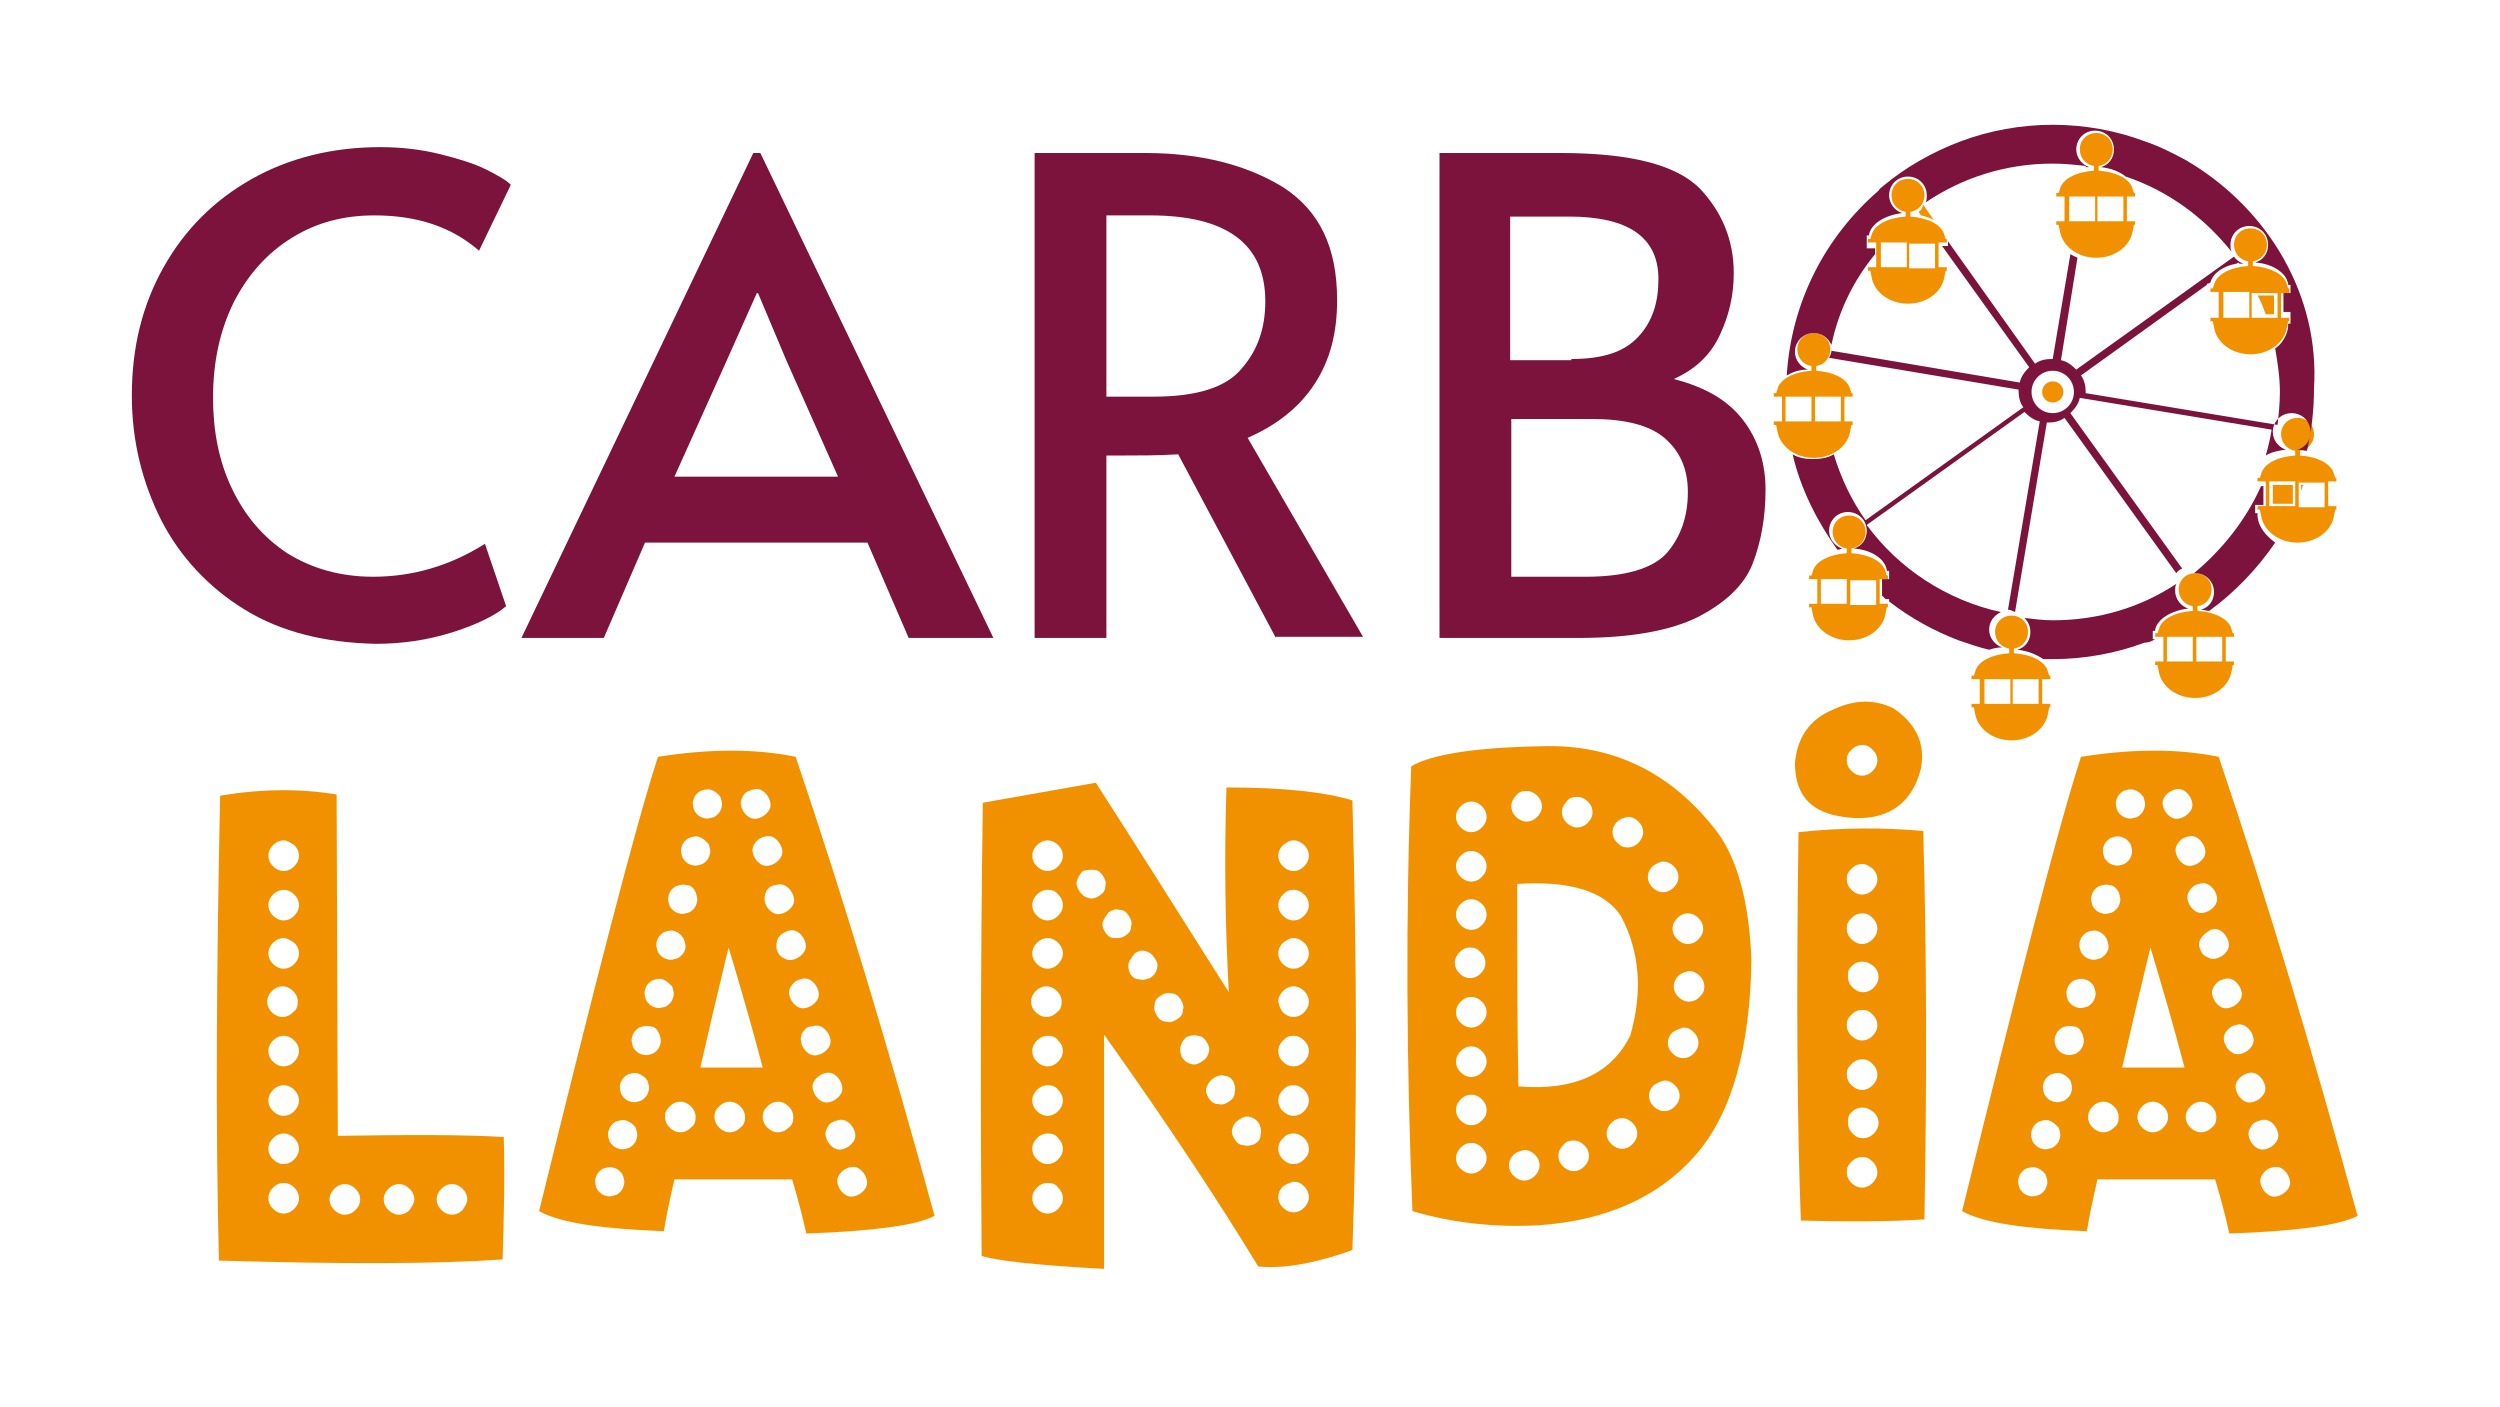 <svg xmlns="http://www.w3.org/2000/svg" xmlns:xlink="http://www.w3.org/1999/xlink" id="Livello_1" x="0px" y="0px" viewBox="0 0 212.4 119.5" style="enable-background:new 0 0 212.4 119.5;" xml:space="preserve"><style type="text/css">	.st0{fill:#7B133D;}	.st1{fill:#F29100;}</style><g>	<g>		<path class="st0" d="M20.8,51.8c-3.1-1.9-5.5-4.5-7.1-7.6c-1.6-3.2-2.5-6.7-2.5-10.6c0-4.1,0.9-7.7,2.7-10.9   c1.8-3.2,4.3-5.7,7.5-7.5c3.2-1.8,6.9-2.7,10.9-2.7c1.8,0,3.5,0.2,5.1,0.6c1.6,0.4,2.9,0.8,3.9,1.3c1,0.5,1.7,0.9,2.1,1.3   l-2.7,5.6c-2.3-2-5.2-3-8.9-3c-2.6,0-4.9,0.6-7,1.9c-2.1,1.3-3.7,3.1-4.9,5.4c-1.2,2.4-1.8,5.1-1.8,8.2c0,2.8,0.5,5.4,1.6,7.7   c1.1,2.3,2.6,4.1,4.7,5.5c2.1,1.3,4.5,2,7.3,2c3.3,0,6.5-0.9,9.5-2.8l1.8,5.3c-0.8,0.7-2.3,1.5-4.5,2.2c-2.2,0.7-4.4,1-6.6,1   C27.6,54.6,23.9,53.7,20.8,51.8z"></path>		<path class="st0" d="M64.6,13l19.8,41.2h-7.2l-3.5-8.1H54.8l-3.5,8.1h-7L64,13H64.6z M61.8,30.5l-4.5,10h13.9l-4.4-9.9l-2.4-5.7   h-0.1L61.8,30.5z"></path>		<path class="st0" d="M108.4,54.2l-8.3-15.6c-1.7,0.1-3.2,0.1-4.6,0.1H94v15.5h-6.1V13h9.4c4.7,0,8.6,1,11.7,2.9   c3.1,2,4.6,5.1,4.6,9.6c0,2.8-0.6,5.1-1.9,7.1c-1.3,2-3.2,3.5-5.7,4.6l9.8,16.9H108.4z M98,33.7c3.7,0,6.2-0.8,7.5-2.4   c1.4-1.6,2-3.5,2-5.7c0-4.9-3.3-7.3-9.8-7.3H94v15.4H98z"></path>		<path class="st0" d="M122.1,13h10.5c5.9,0,9.8,1,11.8,3c1.9,2,2.9,4.4,2.9,7.2c0,1.9-0.4,3.6-1.2,5.3c-0.8,1.7-2.1,2.9-3.9,3.7   c2.7,0.7,4.6,1.8,5.9,3.5c1.3,1.7,1.9,3.7,1.9,5.9c0,2.4-0.4,4.5-1.1,6.3c-0.7,1.8-2.3,3.3-4.6,4.5c-2.4,1.2-5.8,1.8-10.2,1.8   h-11.8V13z M133.5,30.5c2.7,0,4.5-0.6,5.7-1.9s1.7-2.9,1.7-4.9c0-3.5-2.5-5.3-7.6-5.3h-5v12.2H133.5z M134.7,49   c3.4,0,5.7-0.7,6.9-2c1.2-1.4,1.8-3.1,1.8-5.2c0-2-0.7-3.5-2-4.6c-1.3-1.1-3.4-1.6-6.1-1.6h-6.9V49H134.7z"></path>	</g>	<g>		<g>			<path class="st1" d="M28.6,67.5l0.1,29c6.1-0.1,10.8-0.1,14.1,0.1c0.1,3.8,0,7.2-0.1,10.4c-5.6,0.4-13.7,0.4-24.1,0.1    c-0.3-11.7-0.2-24.9,0.1-39.5C22.3,67,25.6,67,28.6,67.5z M25.3,85.1c0-0.3-0.1-0.6-0.4-0.9c-0.2-0.2-0.5-0.4-0.9-0.4    c-0.3,0-0.6,0.1-0.9,0.4c-0.2,0.2-0.4,0.5-0.4,0.9c0,0.3,0.1,0.6,0.4,0.9c0.2,0.2,0.5,0.4,0.9,0.4c0.3,0,0.6-0.1,0.9-0.4    C25.2,85.8,25.3,85.5,25.3,85.1z M24.1,71.4c-0.3,0-0.6,0.1-0.9,0.4c-0.2,0.2-0.4,0.5-0.4,0.9c0,0.3,0.1,0.6,0.4,0.9    c0.2,0.2,0.5,0.4,0.9,0.4c0.3,0,0.6-0.1,0.9-0.4c0.2-0.2,0.4-0.5,0.4-0.9c0-0.3-0.1-0.6-0.4-0.9C24.7,71.6,24.4,71.4,24.1,71.4z     M24.1,75.6c-0.3,0-0.6,0.1-0.9,0.4c-0.2,0.2-0.4,0.5-0.4,0.9c0,0.3,0.1,0.6,0.4,0.9c0.2,0.2,0.5,0.4,0.9,0.4    c0.3,0,0.6-0.1,0.9-0.4c0.2-0.2,0.4-0.5,0.4-0.9c0-0.3-0.1-0.6-0.4-0.9C24.7,75.7,24.4,75.6,24.1,75.6z M24.1,79.7    c-0.3,0-0.6,0.1-0.9,0.4c-0.2,0.2-0.4,0.5-0.4,0.9c0,0.3,0.1,0.6,0.4,0.9c0.2,0.2,0.5,0.4,0.9,0.4c0.3,0,0.6-0.1,0.9-0.4    c0.2-0.2,0.4-0.5,0.4-0.9c0-0.3-0.1-0.6-0.4-0.9C24.7,79.9,24.4,79.7,24.1,79.7z M24.1,88c-0.3,0-0.6,0.1-0.9,0.4    c-0.2,0.2-0.4,0.5-0.4,0.9c0,0.3,0.1,0.6,0.4,0.9c0.2,0.2,0.5,0.4,0.9,0.4c0.3,0,0.6-0.1,0.9-0.4c0.2-0.2,0.4-0.5,0.4-0.9    c0-0.3-0.1-0.6-0.4-0.9C24.7,88.1,24.4,88,24.1,88z M24.1,92.2c-0.3,0-0.6,0.1-0.9,0.4c-0.2,0.2-0.4,0.5-0.4,0.9    c0,0.3,0.1,0.6,0.4,0.9c0.2,0.2,0.5,0.4,0.9,0.4c0.3,0,0.6-0.1,0.9-0.4c0.2-0.2,0.4-0.5,0.4-0.9c0-0.3-0.1-0.6-0.4-0.9    C24.7,92.3,24.4,92.2,24.1,92.2z M24.1,96.3c-0.3,0-0.6,0.1-0.9,0.4c-0.2,0.2-0.4,0.5-0.4,0.9c0,0.3,0.1,0.6,0.4,0.9    c0.2,0.2,0.5,0.4,0.9,0.4c0.3,0,0.6-0.1,0.9-0.4c0.2-0.2,0.4-0.5,0.4-0.9c0-0.3-0.1-0.6-0.4-0.9C24.7,96.4,24.4,96.3,24.1,96.3z     M24.1,100.5c-0.3,0-0.6,0.1-0.9,0.4c-0.2,0.2-0.4,0.5-0.4,0.9c0,0.3,0.1,0.6,0.4,0.9c0.2,0.2,0.5,0.4,0.9,0.4    c0.3,0,0.6-0.1,0.9-0.4c0.2-0.2,0.4-0.5,0.4-0.9c0-0.3-0.1-0.6-0.4-0.9C24.7,100.6,24.4,100.5,24.1,100.5z M30.6,101.9    c0-0.3-0.1-0.6-0.4-0.9c-0.2-0.2-0.5-0.4-0.9-0.4c-0.3,0-0.6,0.1-0.9,0.4c-0.2,0.2-0.4,0.5-0.4,0.9c0,0.3,0.1,0.6,0.4,0.9    c0.2,0.2,0.5,0.4,0.9,0.4c0.3,0,0.6-0.1,0.9-0.4C30.5,102.5,30.6,102.2,30.6,101.9z M35.2,101.9c0-0.3-0.1-0.6-0.4-0.9    c-0.2-0.2-0.5-0.4-0.9-0.4c-0.3,0-0.6,0.1-0.9,0.4c-0.2,0.2-0.4,0.5-0.4,0.9c0,0.3,0.1,0.6,0.4,0.9c0.2,0.2,0.5,0.4,0.9,0.4    c0.3,0,0.6-0.1,0.9-0.4C35,102.5,35.2,102.2,35.2,101.9z M39.7,101.9c0-0.3-0.1-0.6-0.4-0.9c-0.2-0.2-0.5-0.4-0.9-0.4    c-0.3,0-0.6,0.1-0.9,0.4c-0.2,0.2-0.4,0.5-0.4,0.9c0,0.3,0.1,0.6,0.4,0.9c0.2,0.2,0.5,0.4,0.9,0.4c0.3,0,0.6-0.1,0.9-0.4    C39.5,102.5,39.7,102.2,39.7,101.9z"></path>			<path class="st1" d="M57.3,100.2c-0.4,1.7-0.7,3.2-0.9,4.4c-5.3-0.2-8.8-0.7-10.6-1.7c4.8-19.5,8.1-32.4,10.1-38.6    c4.4-0.7,8.3-0.7,11.7,0c4.1,12.1,8,25.1,11.8,39c-1.5,0.8-5.2,1.3-10.9,1.5c-0.3-1.4-0.7-2.9-1.2-4.6    C64.6,100.2,61.3,100.2,57.3,100.2z M52.1,99.2c-0.3-0.1-0.6,0-0.9,0.1c-0.3,0.2-0.5,0.4-0.6,0.8c-0.1,0.3,0,0.6,0.1,0.9    c0.2,0.3,0.4,0.5,0.8,0.6c0.3,0.1,0.6,0,0.9-0.1c0.3-0.2,0.5-0.4,0.6-0.8c0.1-0.3,0-0.6-0.1-0.9C52.7,99.5,52.5,99.3,52.1,99.2z     M53.2,95.2c-0.3-0.1-0.6,0-0.9,0.1c-0.3,0.2-0.5,0.4-0.6,0.8c-0.1,0.3,0,0.6,0.1,0.9c0.2,0.3,0.4,0.5,0.8,0.6    c0.3,0.1,0.6,0,0.9-0.1c0.3-0.2,0.5-0.4,0.6-0.8c0.1-0.3,0-0.6-0.1-0.9C53.8,95.5,53.5,95.3,53.2,95.2z M54.2,91.2    c-0.3-0.1-0.6,0-0.9,0.1c-0.3,0.2-0.5,0.4-0.6,0.8c-0.1,0.3,0,0.6,0.1,0.9c0.2,0.3,0.4,0.5,0.8,0.6c0.3,0.1,0.6,0,0.9-0.1    c0.3-0.2,0.5-0.4,0.6-0.8c0.1-0.3,0-0.6-0.1-0.9C54.8,91.5,54.5,91.3,54.2,91.2z M55.2,87.2c-0.3-0.1-0.6,0-0.9,0.1    c-0.3,0.2-0.5,0.4-0.6,0.8c-0.1,0.3,0,0.6,0.1,0.9c0.2,0.3,0.4,0.5,0.8,0.6c0.3,0.1,0.6,0,0.9-0.1c0.3-0.2,0.5-0.4,0.6-0.8    c0.1-0.3,0-0.6-0.1-0.9C55.8,87.4,55.6,87.2,55.2,87.2z M56.3,83.2c-0.3-0.1-0.6,0-0.9,0.1c-0.3,0.2-0.5,0.4-0.6,0.8    c-0.1,0.3,0,0.6,0.1,0.9c0.2,0.3,0.4,0.5,0.8,0.6c0.3,0.1,0.6,0,0.9-0.1c0.3-0.2,0.5-0.4,0.6-0.8c0.1-0.3,0-0.6-0.1-0.9    C56.8,83.5,56.6,83.3,56.3,83.2z M57.3,79.1c-0.3-0.1-0.6,0-0.9,0.1c-0.3,0.2-0.5,0.4-0.6,0.8c-0.1,0.3,0,0.6,0.1,0.9    c0.2,0.3,0.4,0.5,0.8,0.6c0.3,0.1,0.6,0,0.9-0.1c0.3-0.2,0.5-0.4,0.6-0.7c0.1-0.3,0-0.6-0.1-0.9C57.9,79.4,57.6,79.2,57.3,79.1z     M59.1,94.9c0-0.3-0.1-0.6-0.4-0.9c-0.2-0.2-0.5-0.4-0.9-0.4c-0.3,0-0.6,0.1-0.9,0.4s-0.4,0.5-0.4,0.9c0,0.3,0.1,0.6,0.4,0.9    c0.2,0.2,0.5,0.4,0.9,0.4c0.3,0,0.6-0.1,0.9-0.4C59,95.6,59.1,95.3,59.1,94.9z M58.3,75.2c-0.3-0.1-0.6,0-0.9,0.1    c-0.3,0.2-0.5,0.4-0.6,0.8c-0.1,0.3,0,0.6,0.1,0.9c0.2,0.3,0.4,0.5,0.8,0.6c0.3,0.1,0.6,0,0.9-0.1c0.3-0.2,0.5-0.4,0.6-0.8    c0.1-0.3,0-0.6-0.1-0.9C58.9,75.4,58.7,75.2,58.3,75.2z M59.4,71.1c-0.3-0.1-0.6,0-0.9,0.1c-0.3,0.2-0.5,0.4-0.6,0.8    c-0.1,0.3,0,0.6,0.1,0.9c0.2,0.3,0.4,0.5,0.8,0.6c0.3,0.1,0.6,0,0.9-0.1c0.3-0.2,0.5-0.4,0.6-0.8c0.1-0.3,0-0.6-0.1-0.9    C59.9,71.4,59.7,71.2,59.4,71.1z M60.4,67.1c-0.3-0.1-0.6,0-0.9,0.1c-0.3,0.2-0.5,0.4-0.6,0.8c-0.1,0.3,0,0.6,0.1,0.9    c0.2,0.3,0.4,0.5,0.8,0.6c0.3,0.1,0.6,0,0.9-0.1c0.3-0.2,0.5-0.4,0.6-0.8c0.1-0.3,0-0.6-0.1-0.9C61,67.4,60.7,67.2,60.4,67.1z     M64.8,90.7c-1-3.8-2-7.2-2.9-10.2c-0.9,3.7-1.7,7.1-2.4,10.2H64.8z M63.3,94.9c0-0.3-0.1-0.6-0.4-0.9c-0.2-0.2-0.5-0.4-0.9-0.4    c-0.3,0-0.6,0.1-0.9,0.4s-0.4,0.5-0.4,0.9c0,0.3,0.1,0.6,0.4,0.9c0.2,0.2,0.5,0.4,0.9,0.4c0.3,0,0.6-0.1,0.9-0.4    C63.2,95.6,63.3,95.3,63.3,94.9z M63.1,67.7c-0.2,0.3-0.2,0.6-0.1,0.9c0.1,0.3,0.3,0.6,0.6,0.8c0.3,0.2,0.6,0.2,0.9,0.1    c0.3-0.1,0.6-0.3,0.8-0.6c0.2-0.3,0.2-0.6,0.1-0.9c-0.1-0.3-0.3-0.6-0.6-0.8c-0.3-0.2-0.6-0.2-0.9-0.1    C63.5,67.2,63.2,67.4,63.1,67.7z M64.1,71.7c-0.2,0.3-0.2,0.6-0.1,0.9c0.1,0.3,0.3,0.6,0.6,0.8c0.3,0.2,0.6,0.2,0.9,0.1    c0.3-0.1,0.6-0.3,0.8-0.6c0.2-0.3,0.2-0.6,0.1-0.9c-0.1-0.3-0.3-0.6-0.6-0.8c-0.3-0.2-0.6-0.2-0.9-0.1    C64.5,71.2,64.3,71.4,64.1,71.7z M67.4,94.9c0-0.3-0.1-0.6-0.4-0.9c-0.2-0.2-0.5-0.4-0.9-0.4c-0.3,0-0.6,0.1-0.9,0.4    s-0.4,0.5-0.4,0.9c0,0.3,0.1,0.6,0.4,0.9c0.2,0.2,0.5,0.4,0.9,0.4c0.3,0,0.6-0.1,0.9-0.4C67.3,95.6,67.4,95.3,67.4,94.9z     M65.1,75.7C65,76,64.9,76.3,65,76.7c0.1,0.3,0.3,0.6,0.6,0.8c0.3,0.2,0.6,0.2,0.9,0.1c0.3-0.1,0.6-0.3,0.8-0.6    c0.2-0.3,0.2-0.6,0.1-0.9c-0.1-0.3-0.3-0.6-0.6-0.8c-0.3-0.2-0.6-0.2-0.9-0.1C65.6,75.2,65.3,75.4,65.1,75.7z M66.1,79.7    C66,80,65.9,80.3,66,80.7c0.1,0.3,0.3,0.6,0.6,0.7c0.3,0.2,0.6,0.2,0.9,0.1c0.3-0.1,0.6-0.3,0.8-0.6c0.2-0.3,0.2-0.6,0.1-0.9    c-0.1-0.3-0.3-0.6-0.6-0.8c-0.3-0.2-0.6-0.2-0.9-0.1C66.6,79.2,66.3,79.4,66.1,79.7z M67.2,83.8c-0.2,0.3-0.2,0.6-0.1,0.9    c0.1,0.3,0.3,0.6,0.6,0.8c0.3,0.2,0.6,0.2,0.9,0.1c0.3-0.1,0.6-0.3,0.8-0.6c0.2-0.3,0.2-0.6,0.1-0.9c-0.1-0.3-0.3-0.6-0.6-0.8    c-0.3-0.2-0.6-0.2-0.9-0.1C67.6,83.3,67.4,83.5,67.2,83.8z M68.2,87.7C68,88,68,88.3,68.1,88.7c0.1,0.3,0.3,0.6,0.6,0.8    c0.3,0.2,0.6,0.2,0.9,0.1c0.3-0.1,0.6-0.3,0.8-0.6c0.2-0.3,0.2-0.6,0.1-0.9c-0.1-0.3-0.3-0.6-0.6-0.8c-0.3-0.2-0.6-0.2-0.9-0.1    C68.6,87.2,68.4,87.4,68.2,87.7z M69.2,91.8c-0.2,0.3-0.2,0.6-0.1,0.9s0.3,0.6,0.6,0.8c0.3,0.2,0.6,0.2,0.9,0.1    c0.3-0.1,0.6-0.3,0.8-0.6c0.2-0.3,0.2-0.6,0.1-0.9c-0.1-0.3-0.3-0.6-0.6-0.8c-0.3-0.2-0.6-0.2-0.9-0.1    C69.7,91.3,69.4,91.5,69.2,91.8z M70.3,95.8c-0.2,0.3-0.2,0.6-0.1,0.9c0.1,0.3,0.3,0.6,0.6,0.8c0.3,0.2,0.6,0.2,0.9,0.1    c0.3-0.1,0.6-0.3,0.8-0.6c0.2-0.3,0.2-0.6,0.1-0.9s-0.3-0.6-0.6-0.8c-0.3-0.2-0.6-0.2-0.9-0.1C70.7,95.3,70.4,95.5,70.3,95.8z     M71.3,99.8c-0.2,0.3-0.2,0.6-0.1,0.9c0.1,0.3,0.3,0.6,0.6,0.8c0.3,0.2,0.6,0.2,0.9,0.1c0.3-0.1,0.6-0.3,0.8-0.6    c0.2-0.3,0.2-0.6,0.1-0.9c-0.1-0.3-0.3-0.6-0.6-0.8c-0.3-0.2-0.6-0.2-0.9-0.1S71.5,99.5,71.3,99.8z"></path>			<path class="st1" d="M83.5,68.2l9.6-1.7c3.1,4.8,6.8,10.7,11.3,17.8c-0.3-5.4-0.4-11.3-0.2-17.4c4.9,0,8.4,0.4,10.7,1.1    c0.4,14.5,0.4,27.2,0,38.2c-3.3,1.2-6,1.6-8,1.4c-3.1-5.1-7.4-11.7-13.1-19.7l0,19.9c-5.7-0.3-9.2-0.7-10.4-1.1    C83.3,95.4,83.3,82.5,83.5,68.2z M90.2,85.1c0-0.3-0.1-0.6-0.4-0.9c-0.2-0.2-0.5-0.4-0.9-0.4c-0.3,0-0.6,0.1-0.9,0.4    c-0.2,0.2-0.4,0.5-0.4,0.9c0,0.3,0.1,0.6,0.4,0.9c0.2,0.2,0.5,0.4,0.9,0.4c0.3,0,0.6-0.1,0.9-0.4C90.1,85.8,90.2,85.5,90.2,85.1z     M89,71.4c-0.3,0-0.6,0.1-0.9,0.4c-0.2,0.2-0.4,0.5-0.4,0.9c0,0.3,0.1,0.6,0.4,0.9c0.2,0.2,0.5,0.4,0.9,0.4    c0.3,0,0.6-0.1,0.9-0.4c0.2-0.2,0.4-0.5,0.4-0.9c0-0.3-0.1-0.6-0.4-0.9C89.7,71.6,89.4,71.4,89,71.4z M89,75.6    c-0.3,0-0.6,0.1-0.9,0.4c-0.2,0.2-0.4,0.5-0.4,0.9c0,0.3,0.1,0.6,0.4,0.9c0.2,0.2,0.5,0.4,0.9,0.4c0.3,0,0.6-0.1,0.9-0.4    c0.2-0.2,0.4-0.5,0.4-0.9c0-0.3-0.1-0.6-0.4-0.9C89.7,75.7,89.4,75.6,89,75.6z M89,79.7c-0.3,0-0.6,0.1-0.9,0.4    c-0.2,0.2-0.4,0.5-0.4,0.9c0,0.3,0.1,0.6,0.4,0.9c0.2,0.2,0.5,0.4,0.9,0.4c0.3,0,0.6-0.1,0.9-0.4c0.2-0.2,0.4-0.5,0.4-0.9    c0-0.3-0.1-0.6-0.4-0.9C89.7,79.9,89.4,79.7,89,79.7z M89,88c-0.3,0-0.6,0.1-0.9,0.4c-0.2,0.2-0.4,0.5-0.4,0.9    c0,0.3,0.1,0.6,0.4,0.9c0.2,0.2,0.5,0.4,0.9,0.4c0.3,0,0.6-0.1,0.9-0.4c0.2-0.2,0.4-0.5,0.4-0.9c0-0.3-0.1-0.6-0.4-0.9    C89.7,88.1,89.4,88,89,88z M89,92.2c-0.3,0-0.6,0.1-0.9,0.4c-0.2,0.2-0.4,0.5-0.4,0.9c0,0.3,0.1,0.6,0.4,0.9    c0.2,0.2,0.5,0.4,0.9,0.4c0.3,0,0.6-0.1,0.9-0.4c0.2-0.2,0.4-0.5,0.4-0.9c0-0.3-0.1-0.6-0.4-0.9C89.7,92.3,89.4,92.2,89,92.2z     M89,96.3c-0.3,0-0.6,0.1-0.9,0.4c-0.2,0.2-0.4,0.5-0.4,0.9c0,0.3,0.1,0.6,0.4,0.9c0.2,0.2,0.5,0.4,0.9,0.4    c0.3,0,0.6-0.1,0.9-0.4c0.2-0.2,0.4-0.5,0.4-0.9c0-0.3-0.1-0.6-0.4-0.9C89.7,96.4,89.4,96.3,89,96.3z M89,100.5    c-0.3,0-0.6,0.1-0.9,0.4c-0.2,0.2-0.4,0.5-0.4,0.9c0,0.3,0.1,0.6,0.4,0.9c0.2,0.2,0.5,0.4,0.9,0.4c0.3,0,0.6-0.1,0.9-0.4    c0.2-0.2,0.4-0.5,0.4-0.9c0-0.3-0.1-0.6-0.4-0.9C89.7,100.6,89.4,100.5,89,100.5z M91.5,74.8c-0.1,0.3,0,0.6,0.2,0.9    c0.2,0.3,0.4,0.5,0.8,0.6c0.3,0.1,0.6,0,0.9-0.2c0.3-0.2,0.5-0.4,0.5-0.8c0.1-0.3,0-0.6-0.2-0.9c-0.2-0.3-0.4-0.5-0.8-0.5    s-0.6,0-0.9,0.1C91.8,74.2,91.6,74.5,91.5,74.8z M93.7,78.3c-0.1,0.3,0,0.6,0.2,0.9c0.2,0.3,0.4,0.5,0.8,0.5s0.6,0,0.9-0.2    c0.3-0.2,0.5-0.4,0.5-0.8c0.1-0.3,0-0.6-0.2-0.9c-0.2-0.3-0.4-0.5-0.8-0.5c-0.3-0.1-0.6,0-0.9,0.2C94,77.8,93.8,78,93.7,78.3z     M95.9,81.8c-0.1,0.3,0,0.6,0.1,0.9c0.2,0.3,0.4,0.5,0.8,0.5c0.3,0.1,0.6,0,0.9-0.1c0.3-0.2,0.5-0.4,0.6-0.8s0-0.6-0.2-0.9    c-0.2-0.3-0.4-0.5-0.8-0.6c-0.3-0.1-0.6,0-0.9,0.2C96.2,81.3,96,81.5,95.9,81.8z M99.1,86.8c0.3,0.1,0.6,0,0.9-0.2    c0.3-0.2,0.5-0.4,0.5-0.8c0.1-0.3,0-0.6-0.2-0.9c-0.2-0.3-0.4-0.5-0.8-0.5c-0.3-0.1-0.6,0-0.9,0.2c-0.3,0.2-0.5,0.4-0.5,0.8    c-0.1,0.3,0,0.6,0.2,0.9C98.5,86.6,98.7,86.8,99.1,86.8z M100.3,88.9c-0.1,0.3,0,0.6,0.1,0.9c0.2,0.3,0.4,0.5,0.8,0.6    c0.3,0.1,0.6,0,0.9-0.2c0.3-0.2,0.5-0.4,0.6-0.8c0.1-0.3,0-0.6-0.2-0.9c-0.2-0.3-0.4-0.5-0.8-0.5c-0.3-0.1-0.6,0-0.9,0.1    C100.6,88.3,100.4,88.5,100.3,88.9z M102.5,92.4c-0.1,0.3,0,0.6,0.2,0.9c0.2,0.3,0.4,0.5,0.8,0.5c0.3,0.1,0.6,0,0.9-0.2    c0.3-0.2,0.5-0.4,0.5-0.8c0.1-0.3,0-0.6-0.1-0.9c-0.2-0.3-0.4-0.5-0.8-0.5c-0.3-0.1-0.6,0-0.9,0.2    C102.8,91.8,102.6,92.1,102.5,92.4z M104.7,95.9c-0.1,0.3,0,0.6,0.2,0.9c0.2,0.3,0.4,0.5,0.8,0.5c0.3,0.1,0.6,0,0.9-0.1    c0.3-0.2,0.5-0.4,0.5-0.8c0.1-0.3,0-0.6-0.1-0.9c-0.2-0.3-0.4-0.5-0.8-0.6c-0.3-0.1-0.6,0-0.9,0.2    C105,95.3,104.8,95.5,104.7,95.9z M109,71.8c-0.2,0.2-0.4,0.5-0.4,0.9c0,0.3,0.1,0.6,0.4,0.9c0.2,0.2,0.5,0.4,0.9,0.4    c0.3,0,0.6-0.1,0.9-0.4c0.2-0.2,0.4-0.5,0.4-0.9c0-0.3-0.1-0.6-0.4-0.9c-0.2-0.2-0.5-0.4-0.9-0.4C109.5,71.4,109.3,71.6,109,71.8    z M109,76c-0.2,0.2-0.4,0.5-0.4,0.9c0,0.3,0.1,0.6,0.4,0.9c0.2,0.2,0.5,0.4,0.9,0.4c0.3,0,0.6-0.1,0.9-0.4    c0.2-0.2,0.4-0.5,0.4-0.9c0-0.3-0.1-0.6-0.4-0.9c-0.2-0.2-0.5-0.4-0.9-0.4C109.5,75.6,109.3,75.7,109,76z M109,80.1    c-0.2,0.2-0.4,0.5-0.4,0.9c0,0.3,0.1,0.6,0.4,0.9c0.2,0.2,0.5,0.4,0.9,0.4c0.3,0,0.6-0.1,0.9-0.4c0.2-0.2,0.4-0.5,0.4-0.9    c0-0.3-0.1-0.6-0.4-0.9c-0.2-0.2-0.5-0.4-0.9-0.4C109.5,79.7,109.3,79.9,109,80.1z M109,88.4c-0.2,0.2-0.4,0.5-0.4,0.9    c0,0.3,0.1,0.6,0.4,0.9c0.2,0.2,0.5,0.4,0.9,0.4c0.3,0,0.6-0.1,0.9-0.4c0.2-0.2,0.4-0.5,0.4-0.9c0-0.3-0.1-0.6-0.4-0.9    c-0.2-0.2-0.5-0.4-0.9-0.4C109.5,88,109.3,88.1,109,88.4z M109,92.6c-0.2,0.2-0.4,0.5-0.4,0.9c0,0.3,0.1,0.6,0.4,0.9    c0.2,0.2,0.5,0.4,0.9,0.4c0.3,0,0.6-0.1,0.9-0.4c0.2-0.2,0.4-0.5,0.4-0.9c0-0.3-0.1-0.6-0.4-0.9c-0.2-0.2-0.5-0.4-0.9-0.4    C109.5,92.2,109.3,92.3,109,92.6z M109,96.7c-0.2,0.2-0.4,0.5-0.4,0.9c0,0.3,0.1,0.6,0.4,0.9c0.2,0.2,0.5,0.4,0.9,0.4    c0.3,0,0.6-0.1,0.9-0.4s0.4-0.5,0.4-0.9c0-0.3-0.1-0.6-0.4-0.9c-0.2-0.2-0.5-0.4-0.9-0.4C109.5,96.3,109.3,96.4,109,96.7z     M109,100.8c-0.2,0.2-0.4,0.5-0.4,0.9c0,0.3,0.1,0.6,0.4,0.9c0.2,0.2,0.5,0.4,0.9,0.4c0.3,0,0.6-0.1,0.9-0.4    c0.2-0.2,0.4-0.5,0.4-0.9c0-0.3-0.1-0.6-0.4-0.9s-0.5-0.4-0.9-0.4C109.5,100.5,109.3,100.6,109,100.8z M109,86    c0.2,0.2,0.5,0.4,0.9,0.4c0.3,0,0.6-0.1,0.9-0.4c0.2-0.2,0.4-0.5,0.4-0.9c0-0.3-0.1-0.6-0.4-0.9c-0.2-0.2-0.5-0.4-0.9-0.4    c-0.3,0-0.6,0.1-0.9,0.4c-0.2,0.2-0.4,0.5-0.4,0.9C108.7,85.5,108.8,85.8,109,86z"></path>			<path class="st1" d="M119.9,65.1c1.7-1,5.4-1.6,11.1-1.7c6.1-0.2,11.1,2.3,14.9,7.3c1.7,2.3,2.7,5.9,2.9,10.8    c-0.1,7.6-1.7,13.2-4.8,16.7c-3.1,3.5-7.5,5.5-13.3,5.9c-3.7,0.2-7.3-0.2-10.7-1.2C119.5,90.6,119.4,78,119.9,65.1z M126.2,81.8    c0-0.3-0.1-0.6-0.4-0.9s-0.5-0.4-0.9-0.4c-0.3,0-0.6,0.1-0.9,0.4c-0.2,0.2-0.4,0.5-0.4,0.9c0,0.3,0.1,0.6,0.4,0.9    c0.2,0.2,0.5,0.4,0.9,0.4c0.3,0,0.6-0.1,0.9-0.4C126.1,82.4,126.2,82.1,126.2,81.8z M125,68.1c-0.3,0-0.6,0.1-0.9,0.4    c-0.2,0.2-0.4,0.5-0.4,0.9c0,0.3,0.1,0.6,0.4,0.9c0.2,0.2,0.5,0.4,0.9,0.4c0.3,0,0.6-0.1,0.9-0.4c0.2-0.2,0.4-0.5,0.4-0.9    c0-0.3-0.1-0.6-0.4-0.9C125.6,68.2,125.3,68.1,125,68.1z M125,72.3c-0.3,0-0.6,0.1-0.9,0.4c-0.2,0.2-0.4,0.5-0.4,0.9    c0,0.3,0.1,0.6,0.4,0.9c0.2,0.2,0.5,0.4,0.9,0.4c0.3,0,0.6-0.1,0.9-0.4c0.2-0.2,0.4-0.5,0.4-0.9c0-0.3-0.1-0.6-0.4-0.9    S125.3,72.3,125,72.3z M125,76.4c-0.3,0-0.6,0.1-0.9,0.4c-0.2,0.2-0.4,0.5-0.4,0.9c0,0.3,0.1,0.6,0.4,0.9    c0.2,0.2,0.5,0.4,0.9,0.4c0.3,0,0.6-0.1,0.9-0.4c0.2-0.2,0.4-0.5,0.4-0.9c0-0.3-0.1-0.6-0.4-0.9C125.6,76.5,125.3,76.4,125,76.4z     M125,84.7c-0.3,0-0.6,0.1-0.9,0.4c-0.2,0.2-0.4,0.5-0.4,0.9c0,0.3,0.1,0.6,0.4,0.9c0.2,0.2,0.5,0.4,0.9,0.4    c0.3,0,0.6-0.1,0.9-0.4c0.2-0.2,0.4-0.5,0.4-0.9c0-0.3-0.1-0.6-0.4-0.9S125.3,84.7,125,84.7z M125,88.9c-0.3,0-0.6,0.1-0.9,0.4    c-0.2,0.2-0.4,0.5-0.4,0.9c0,0.3,0.1,0.6,0.4,0.9c0.2,0.2,0.5,0.4,0.9,0.4c0.3,0,0.6-0.1,0.9-0.4c0.2-0.2,0.4-0.5,0.4-0.9    c0-0.3-0.1-0.6-0.4-0.9S125.3,88.9,125,88.9z M125,93c-0.3,0-0.6,0.1-0.9,0.4c-0.2,0.2-0.4,0.5-0.4,0.9c0,0.3,0.1,0.6,0.4,0.9    c0.2,0.2,0.5,0.4,0.9,0.4c0.3,0,0.6-0.1,0.9-0.4s0.4-0.5,0.4-0.9c0-0.3-0.1-0.6-0.4-0.9C125.6,93.1,125.3,93,125,93z M125,97.1    c-0.3,0-0.6,0.1-0.9,0.4c-0.2,0.2-0.4,0.5-0.4,0.9c0,0.3,0.1,0.6,0.4,0.9c0.2,0.2,0.5,0.4,0.9,0.4c0.3,0,0.6-0.1,0.9-0.4    c0.2-0.2,0.4-0.5,0.4-0.9c0-0.3-0.1-0.6-0.4-0.9S125.3,97.1,125,97.1z M128.6,98.1c-0.2,0.2-0.4,0.5-0.4,0.9    c0,0.3,0.1,0.6,0.4,0.9c0.2,0.2,0.5,0.4,0.9,0.4c0.3,0,0.6-0.1,0.9-0.4c0.2-0.2,0.4-0.5,0.4-0.9c0-0.3-0.1-0.6-0.4-0.9    c-0.2-0.2-0.5-0.4-0.9-0.4C129.1,97.8,128.8,97.9,128.6,98.1z M128.8,67.6c-0.2,0.2-0.4,0.5-0.4,0.9c0,0.3,0.1,0.6,0.4,0.9    c0.2,0.2,0.5,0.4,0.9,0.4c0.3,0,0.6-0.1,0.9-0.4c0.2-0.2,0.4-0.5,0.4-0.9c0-0.3-0.1-0.6-0.4-0.9c-0.2-0.2-0.5-0.4-0.9-0.4    C129.3,67.2,129,67.3,128.8,67.6z M129,92.3c4.8,0.4,7.9-1.1,9.5-4.3c1.1-3.8,0.8-7.2-0.8-10.2c-1.4-2.1-4.4-3-8.8-2.7    C128.9,81,128.9,86.7,129,92.3z M132.8,97.3c-0.2,0.2-0.4,0.5-0.4,0.9c0,0.3,0.1,0.6,0.4,0.9c0.2,0.2,0.5,0.4,0.9,0.4    c0.3,0,0.6-0.1,0.9-0.4c0.2-0.2,0.4-0.5,0.4-0.9c0-0.3-0.1-0.6-0.4-0.9c-0.2-0.2-0.5-0.4-0.9-0.4C133.3,96.9,133,97,132.8,97.3z     M133.1,68.1c-0.2,0.2-0.4,0.5-0.4,0.9c0,0.3,0.1,0.6,0.4,0.9c0.2,0.2,0.5,0.4,0.9,0.4c0.3,0,0.6-0.1,0.9-0.4    c0.2-0.2,0.4-0.5,0.4-0.9c0-0.3-0.1-0.6-0.4-0.9c-0.2-0.2-0.5-0.4-0.9-0.4C133.6,67.7,133.3,67.8,133.1,68.1z M136.9,95.4    c-0.2,0.2-0.4,0.5-0.4,0.9c0,0.3,0.1,0.6,0.4,0.9c0.2,0.2,0.5,0.4,0.9,0.4c0.3,0,0.6-0.1,0.9-0.4c0.2-0.2,0.4-0.5,0.4-0.9    c0-0.3-0.1-0.6-0.4-0.9c-0.2-0.2-0.5-0.4-0.9-0.4C137.5,95,137.2,95.1,136.9,95.4z M137.4,69.8c-0.2,0.2-0.4,0.5-0.4,0.9    c0,0.3,0.1,0.6,0.4,0.9s0.5,0.4,0.9,0.4c0.3,0,0.6-0.1,0.9-0.4c0.2-0.2,0.4-0.5,0.4-0.9c0-0.3-0.1-0.6-0.4-0.9    c-0.2-0.2-0.5-0.4-0.9-0.4C137.9,69.5,137.6,69.6,137.4,69.8z M140.4,73.6c-0.2,0.2-0.4,0.5-0.4,0.9c0,0.3,0.1,0.6,0.4,0.9    c0.2,0.2,0.5,0.4,0.9,0.4c0.3,0,0.6-0.1,0.9-0.4c0.2-0.2,0.4-0.5,0.4-0.9c0-0.3-0.1-0.6-0.4-0.9c-0.2-0.2-0.5-0.4-0.9-0.4    C141,73.2,140.7,73.4,140.4,73.6z M140.5,92.2c-0.2,0.2-0.4,0.5-0.4,0.9c0,0.3,0.1,0.6,0.4,0.9c0.2,0.2,0.5,0.4,0.9,0.4    c0.3,0,0.6-0.1,0.9-0.4c0.2-0.2,0.4-0.5,0.4-0.9c0-0.3-0.1-0.6-0.4-0.9c-0.2-0.2-0.5-0.4-0.9-0.4C141,91.9,140.8,92,140.5,92.2z     M142.1,87.7c-0.2,0.2-0.4,0.5-0.4,0.9c0,0.3,0.1,0.6,0.4,0.9c0.2,0.2,0.5,0.4,0.9,0.4c0.3,0,0.6-0.1,0.9-0.4    c0.2-0.2,0.4-0.5,0.4-0.9c0-0.3-0.1-0.6-0.4-0.9s-0.5-0.4-0.9-0.4C142.7,87.4,142.4,87.5,142.1,87.7z M142.5,78    c-0.2,0.2-0.4,0.5-0.4,0.9c0,0.3,0.1,0.6,0.4,0.9c0.2,0.2,0.5,0.4,0.9,0.4c0.3,0,0.6-0.1,0.9-0.4c0.2-0.2,0.4-0.5,0.4-0.9    c0-0.3-0.1-0.6-0.4-0.9c-0.2-0.2-0.5-0.4-0.9-0.4C143,77.6,142.7,77.8,142.5,78z M142.6,82.9c-0.2,0.2-0.4,0.5-0.4,0.9    c0,0.3,0.1,0.6,0.4,0.9c0.2,0.2,0.5,0.4,0.9,0.4c0.3,0,0.6-0.1,0.9-0.4s0.4-0.5,0.4-0.9c0-0.3-0.1-0.6-0.4-0.9    c-0.2-0.2-0.5-0.4-0.9-0.4C143.1,82.6,142.8,82.7,142.6,82.9z"></path>			<path class="st1" d="M155.6,69.2c-2.1-0.6-3.1-2-3.1-4.4c0.2-2.2,1.3-3.7,3.2-4.5c1.9-0.9,3.6-0.9,5.2-0.1c1.9,1.3,2.7,3,2.3,5.1    c-0.4,1.6-1.2,2.8-2.4,3.5C159.4,69.6,157.6,69.7,155.6,69.2z M163.4,70.6c0.3,10.7,0.3,21.8,0.1,33c-3.1,0.2-6.6,0.2-10.5,0.1    c-0.3-7.8-0.4-18.9-0.2-33C156.5,70.3,160.1,70.3,163.4,70.6z M158.2,63.3c-0.3,0-0.6,0.1-0.9,0.4s-0.4,0.5-0.4,0.9    c0,0.3,0.1,0.6,0.4,0.9c0.2,0.2,0.5,0.4,0.9,0.4c0.3,0,0.6-0.1,0.9-0.4c0.2-0.2,0.4-0.5,0.4-0.9c0-0.3-0.1-0.6-0.4-0.9    C158.8,63.4,158.6,63.3,158.2,63.3z M158.2,73.4c-0.3,0-0.6,0.1-0.9,0.4s-0.4,0.5-0.4,0.9c0,0.3,0.1,0.6,0.4,0.9    c0.2,0.2,0.5,0.4,0.9,0.4c0.3,0,0.6-0.1,0.9-0.4c0.2-0.2,0.4-0.5,0.4-0.9c0-0.3-0.1-0.6-0.4-0.9    C158.8,73.6,158.6,73.4,158.2,73.4z M158.2,77.6c-0.3,0-0.6,0.1-0.9,0.4s-0.4,0.5-0.4,0.9c0,0.3,0.1,0.6,0.4,0.9    c0.2,0.2,0.5,0.4,0.9,0.4c0.3,0,0.6-0.1,0.9-0.4c0.2-0.2,0.4-0.5,0.4-0.9c0-0.3-0.1-0.6-0.4-0.9    C158.8,77.7,158.6,77.6,158.2,77.6z M158.2,81.7c-0.3,0-0.6,0.1-0.9,0.4S157,82.6,157,83c0,0.3,0.1,0.6,0.4,0.9    c0.2,0.2,0.5,0.4,0.9,0.4c0.3,0,0.6-0.1,0.9-0.4c0.2-0.2,0.4-0.5,0.4-0.9c0-0.3-0.1-0.6-0.4-0.9    C158.8,81.8,158.6,81.7,158.2,81.7z M158.2,85.8c-0.3,0-0.6,0.1-0.9,0.4s-0.4,0.5-0.4,0.9c0,0.3,0.1,0.6,0.4,0.9    c0.2,0.2,0.5,0.4,0.9,0.4c0.3,0,0.6-0.1,0.9-0.4c0.2-0.2,0.4-0.5,0.4-0.9c0-0.3-0.1-0.6-0.4-0.9    C158.8,85.9,158.6,85.8,158.2,85.8z M158.2,90c-0.3,0-0.6,0.1-0.9,0.4s-0.4,0.5-0.4,0.9c0,0.3,0.1,0.6,0.4,0.9    c0.2,0.2,0.5,0.4,0.9,0.4c0.3,0,0.6-0.1,0.9-0.4c0.2-0.2,0.4-0.5,0.4-0.9c0-0.3-0.1-0.6-0.4-0.9C158.8,90.1,158.6,90,158.2,90z     M158.2,94.1c-0.3,0-0.6,0.1-0.9,0.4S157,95,157,95.4c0,0.3,0.1,0.6,0.4,0.9s0.5,0.4,0.9,0.4c0.3,0,0.6-0.1,0.9-0.4    c0.2-0.2,0.4-0.5,0.4-0.9c0-0.3-0.1-0.6-0.4-0.9C158.8,94.2,158.6,94.1,158.2,94.1z M158.2,98.3c-0.3,0-0.6,0.1-0.9,0.4    s-0.4,0.5-0.4,0.9c0,0.3,0.1,0.6,0.4,0.9c0.2,0.2,0.5,0.4,0.9,0.4c0.3,0,0.6-0.1,0.9-0.4c0.2-0.2,0.4-0.5,0.4-0.9    c0-0.3-0.1-0.6-0.4-0.9C158.8,98.4,158.6,98.3,158.2,98.3z"></path>			<path class="st1" d="M178.2,100.2c-0.4,1.7-0.7,3.2-0.9,4.4c-5.3-0.2-8.8-0.7-10.6-1.7c4.8-19.5,8.1-32.4,10.1-38.6    c4.4-0.7,8.3-0.7,11.7,0c4.1,12.1,8,25.1,11.8,39c-1.5,0.8-5.2,1.3-10.9,1.5c-0.3-1.4-0.7-2.9-1.2-4.6    C185.5,100.2,182.1,100.2,178.2,100.2z M173,99.2c-0.3-0.1-0.6,0-0.9,0.1c-0.3,0.2-0.5,0.4-0.6,0.8c-0.1,0.3,0,0.6,0.1,0.9    c0.2,0.3,0.4,0.5,0.8,0.6c0.3,0.1,0.6,0,0.9-0.1c0.3-0.2,0.5-0.4,0.6-0.8c0.1-0.3,0-0.6-0.1-0.9C173.6,99.5,173.3,99.3,173,99.2z     M174.1,95.2c-0.3-0.1-0.6,0-0.9,0.1c-0.3,0.2-0.5,0.4-0.6,0.8s0,0.6,0.1,0.9c0.2,0.3,0.4,0.5,0.8,0.6c0.3,0.1,0.6,0,0.9-0.1    c0.3-0.2,0.5-0.4,0.6-0.8c0.1-0.3,0-0.6-0.1-0.9C174.6,95.5,174.4,95.3,174.1,95.2z M175.1,91.2c-0.3-0.1-0.6,0-0.9,0.1    c-0.3,0.2-0.5,0.4-0.6,0.8c-0.1,0.3,0,0.6,0.1,0.9c0.2,0.3,0.4,0.5,0.8,0.6c0.3,0.1,0.6,0,0.9-0.1c0.3-0.2,0.5-0.4,0.6-0.8    c0.1-0.3,0-0.6-0.1-0.9C175.7,91.5,175.4,91.3,175.1,91.2z M176.1,87.2c-0.3-0.1-0.6,0-0.9,0.1c-0.3,0.2-0.5,0.4-0.6,0.8    c-0.1,0.3,0,0.6,0.1,0.9c0.2,0.3,0.4,0.5,0.8,0.6c0.3,0.1,0.6,0,0.9-0.1c0.3-0.2,0.5-0.4,0.6-0.8c0.1-0.3,0-0.6-0.1-0.9    C176.7,87.4,176.5,87.2,176.1,87.2z M177.1,83.2c-0.3-0.1-0.6,0-0.9,0.1c-0.3,0.2-0.5,0.4-0.6,0.8c-0.1,0.3,0,0.6,0.1,0.9    c0.2,0.3,0.4,0.5,0.8,0.6c0.3,0.1,0.6,0,0.9-0.1c0.3-0.2,0.5-0.4,0.6-0.8c0.1-0.3,0-0.6-0.1-0.9    C177.7,83.5,177.5,83.3,177.1,83.2z M178.2,79.1c-0.3-0.1-0.6,0-0.9,0.1c-0.3,0.2-0.5,0.4-0.6,0.8c-0.1,0.3,0,0.6,0.1,0.9    c0.2,0.3,0.4,0.5,0.8,0.6c0.3,0.1,0.6,0,0.9-0.1c0.3-0.2,0.5-0.4,0.6-0.7c0.1-0.3,0-0.6-0.1-0.9    C178.8,79.4,178.5,79.2,178.2,79.1z M180,94.9c0-0.3-0.1-0.6-0.4-0.9c-0.2-0.2-0.5-0.4-0.9-0.4c-0.3,0-0.6,0.1-0.9,0.4    c-0.2,0.2-0.4,0.5-0.4,0.9c0,0.3,0.1,0.6,0.4,0.9c0.2,0.2,0.5,0.4,0.9,0.4c0.3,0,0.6-0.1,0.9-0.4C179.9,95.6,180,95.3,180,94.9z     M179.2,75.2c-0.3-0.1-0.6,0-0.9,0.1c-0.3,0.2-0.5,0.4-0.6,0.8c-0.1,0.3,0,0.6,0.1,0.9c0.2,0.3,0.4,0.5,0.8,0.6    c0.3,0.1,0.6,0,0.9-0.1c0.3-0.2,0.5-0.4,0.6-0.8c0.1-0.3,0-0.6-0.1-0.9C179.8,75.4,179.5,75.2,179.2,75.2z M180.2,71.1    c-0.3-0.1-0.6,0-0.9,0.1c-0.3,0.2-0.5,0.4-0.6,0.8c-0.1,0.3,0,0.6,0.1,0.9c0.2,0.3,0.4,0.5,0.8,0.6c0.3,0.1,0.6,0,0.9-0.1    c0.3-0.2,0.5-0.4,0.6-0.8c0.1-0.3,0-0.6-0.1-0.9C180.8,71.4,180.6,71.2,180.2,71.1z M181.3,67.1c-0.3-0.1-0.6,0-0.9,0.1    c-0.3,0.2-0.5,0.4-0.6,0.8c-0.1,0.3,0,0.6,0.1,0.9c0.2,0.3,0.4,0.5,0.8,0.6c0.3,0.1,0.6,0,0.9-0.1c0.3-0.2,0.5-0.4,0.6-0.8    c0.1-0.3,0-0.6-0.1-0.9C181.9,67.4,181.6,67.2,181.3,67.1z M185.6,90.7c-1-3.8-2-7.2-2.9-10.2c-0.9,3.7-1.7,7.1-2.4,10.2H185.6z     M184.2,94.9c0-0.3-0.1-0.6-0.4-0.9c-0.2-0.2-0.5-0.4-0.9-0.4c-0.3,0-0.6,0.1-0.9,0.4c-0.2,0.2-0.4,0.5-0.4,0.9    c0,0.3,0.1,0.6,0.4,0.9c0.2,0.2,0.5,0.4,0.9,0.4c0.3,0,0.6-0.1,0.9-0.4C184,95.6,184.2,95.3,184.2,94.9z M183.9,67.7    c-0.2,0.3-0.2,0.6-0.1,0.9c0.1,0.3,0.3,0.6,0.6,0.8c0.3,0.2,0.6,0.2,0.9,0.1c0.3-0.1,0.6-0.3,0.8-0.6c0.2-0.3,0.2-0.6,0.1-0.9    c-0.1-0.3-0.3-0.6-0.6-0.8c-0.3-0.2-0.6-0.2-0.9-0.1C184.4,67.2,184.1,67.4,183.9,67.7z M185,71.7c-0.2,0.3-0.2,0.6-0.1,0.9    c0.1,0.3,0.3,0.6,0.6,0.8c0.3,0.2,0.6,0.2,0.9,0.1c0.3-0.1,0.6-0.3,0.8-0.6c0.2-0.3,0.2-0.6,0.1-0.9c-0.1-0.3-0.3-0.6-0.6-0.8    c-0.3-0.2-0.6-0.2-0.9-0.1C185.4,71.2,185.2,71.4,185,71.7z M188.3,94.9c0-0.3-0.1-0.6-0.4-0.9c-0.2-0.2-0.5-0.4-0.9-0.4    c-0.3,0-0.6,0.1-0.9,0.4c-0.2,0.2-0.4,0.5-0.4,0.9c0,0.3,0.1,0.6,0.4,0.9c0.2,0.2,0.5,0.4,0.9,0.4c0.3,0,0.6-0.1,0.9-0.4    C188.2,95.6,188.3,95.3,188.3,94.9z M186,75.7c-0.2,0.3-0.2,0.6-0.1,0.9c0.1,0.3,0.3,0.6,0.6,0.8c0.3,0.2,0.6,0.2,0.9,0.1    c0.3-0.1,0.6-0.3,0.8-0.6c0.2-0.3,0.2-0.6,0.1-0.9c-0.1-0.3-0.3-0.6-0.6-0.8c-0.3-0.2-0.6-0.2-0.9-0.1    C186.4,75.2,186.2,75.4,186,75.7z M187,79.7c-0.2,0.3-0.2,0.6-0.1,0.9c0.1,0.3,0.3,0.6,0.6,0.7c0.3,0.2,0.6,0.2,0.9,0.1    c0.3-0.1,0.6-0.3,0.8-0.6c0.2-0.3,0.2-0.6,0.1-0.9c-0.1-0.3-0.3-0.6-0.6-0.8c-0.3-0.2-0.6-0.2-0.9-0.1    C187.5,79.2,187.2,79.4,187,79.7z M188.1,83.8c-0.2,0.3-0.2,0.6-0.1,0.9c0.1,0.3,0.3,0.6,0.6,0.8c0.3,0.2,0.6,0.2,0.9,0.1    c0.3-0.1,0.6-0.3,0.8-0.6c0.2-0.3,0.2-0.6,0.1-0.9c-0.1-0.3-0.3-0.6-0.6-0.8c-0.3-0.2-0.6-0.2-0.9-0.1    C188.5,83.3,188.3,83.5,188.1,83.8z M189.1,87.7c-0.2,0.3-0.2,0.6-0.1,0.9c0.1,0.3,0.3,0.6,0.6,0.8c0.3,0.2,0.6,0.2,0.9,0.1    c0.3-0.1,0.6-0.3,0.8-0.6c0.2-0.3,0.2-0.6,0.1-0.9c-0.1-0.3-0.3-0.6-0.6-0.8c-0.3-0.2-0.6-0.2-0.9-0.1    C189.5,87.2,189.3,87.4,189.1,87.7z M190.1,91.8c-0.2,0.3-0.2,0.6-0.1,0.9c0.1,0.3,0.3,0.6,0.6,0.8c0.3,0.2,0.6,0.2,0.9,0.1    c0.3-0.1,0.6-0.3,0.8-0.6c0.2-0.3,0.2-0.6,0.1-0.9c-0.1-0.3-0.3-0.6-0.6-0.8c-0.3-0.2-0.6-0.2-0.9-0.1    C190.6,91.3,190.3,91.5,190.1,91.8z M191.2,95.8c-0.2,0.3-0.2,0.6-0.1,0.9c0.1,0.3,0.3,0.6,0.6,0.8c0.3,0.2,0.6,0.2,0.9,0.1    c0.3-0.1,0.6-0.3,0.8-0.6c0.2-0.3,0.2-0.6,0.1-0.9c-0.1-0.3-0.3-0.6-0.6-0.8c-0.3-0.2-0.6-0.2-0.9-0.1    C191.6,95.3,191.3,95.5,191.2,95.8z M192.2,99.8c-0.2,0.3-0.2,0.6-0.1,0.9c0.1,0.3,0.3,0.6,0.6,0.8c0.3,0.2,0.6,0.2,0.9,0.1    c0.3-0.1,0.6-0.3,0.8-0.6c0.2-0.3,0.2-0.6,0.1-0.9c-0.1-0.3-0.3-0.6-0.6-0.8c-0.3-0.2-0.6-0.2-0.9-0.1    C192.6,99.3,192.4,99.5,192.2,99.8z"></path>		</g>	</g></g><g>	<g>		<path class="st1" d="M173.5,33.3c0,0.5,0.4,0.9,0.9,0.9c0.5,0,0.9-0.4,0.9-0.9c0-0.5-0.4-0.9-0.9-0.9   C173.9,32.4,173.5,32.8,173.5,33.3z"></path>		<g>			<g>				<path class="st1" d="M193.2,25.1h-1.4c0.3,0.5,0.5,1.1,0.7,1.6h0.7V25.1z"></path>				<g>					<path class="st1" d="M163,18l0.2,0.3c0.4,0.1,0.8,0.2,1.1,0.4l-0.9-1.3C163.3,17.7,163.2,17.9,163,18z"></path>					<g>						<rect x="193.1" y="41.2" class="st1" width="1.7" height="1.6"></rect>						<path class="st1" d="M195.5,41.7c0.1-0.2,0.1-0.4,0.2-0.5h-0.2V41.7z"></path>					</g>				</g>			</g>			<g>				<g>					<path class="st1" d="M194.5,24.8v-0.3h-0.1l-0.1-0.3c-0.2-0.9-1.4-1.5-2.9-1.6v-0.4c0.7-0.1,1.2-0.7,1.2-1.4      c0-0.8-0.6-1.4-1.4-1.4c-0.8,0-1.4,0.6-1.4,1.4c0,0.7,0.5,1.3,1.2,1.4v0.4c-1.5,0.1-2.7,0.7-2.9,1.6l-0.1,0.3h-0.2v0.3h0.7V27      h-0.7v0.3h0.2l0.1,0.5c0.2,1.3,1.5,2.3,3.1,2.3c1.6,0,2.9-1,3.1-2.3l0.1-0.5h0.1V27h-0.7v-2.1H194.5z M188.9,24.8h2.2V27h-2.2      V24.8z M193.5,27h-2.2v-2.1h2.2V27z"></path>				</g>				<g>					<path class="st1" d="M181.4,16.7v-0.3h-0.1l-0.1-0.3c-0.2-0.9-1.4-1.5-2.9-1.6v-0.4c0.7-0.1,1.2-0.7,1.2-1.4      c0-0.8-0.6-1.4-1.4-1.4c-0.8,0-1.4,0.6-1.4,1.4c0,0.7,0.5,1.3,1.2,1.4v0.4c-1.5,0.1-2.7,0.7-2.9,1.6l-0.1,0.3h-0.2v0.3h0.7v2.1      h-0.7v0.3h0.2l0.1,0.5c0.2,1.3,1.5,2.3,3.1,2.3h0c1.6,0,2.9-1,3.1-2.3l0.1-0.5h0.1v-0.3h-0.7v-2.1H181.4z M175.8,16.7h2.2v2.1      h-2.2V16.7z M180.4,18.8h-2.2v-2.1h2.2V18.8z"></path>				</g>				<g>					<path class="st1" d="M165.4,20.6v-0.3h-0.1l-0.1-0.3c-0.2-0.9-1.4-1.5-2.9-1.6v-0.4c0.7-0.1,1.2-0.7,1.2-1.4      c0-0.8-0.6-1.4-1.4-1.4c-0.8,0-1.4,0.6-1.4,1.4c0,0.7,0.5,1.3,1.2,1.4v0.4c-1.5,0.1-2.7,0.7-2.9,1.6l-0.1,0.3h-0.2v0.3h0.7v2.1      h-0.7v0.3h0.2l0.1,0.5c0.2,1.3,1.5,2.3,3.1,2.3h0c1.6,0,2.9-1,3.1-2.3l0.1-0.5h0.1v-0.3h-0.7v-2.1H165.4z M159.8,20.6h2.2v2.1      h-2.2V20.6z M164.4,22.8h-2.2v-2.1h2.2V22.8z"></path>				</g>				<g>					<path class="st1" d="M157.4,33.7v-0.3h-0.1l-0.1-0.3c-0.2-0.9-1.4-1.5-2.9-1.6v-0.4c0.7-0.1,1.2-0.7,1.2-1.4      c0-0.8-0.6-1.4-1.4-1.4c-0.8,0-1.4,0.6-1.4,1.4c0,0.7,0.5,1.3,1.2,1.4v0.4c-1.5,0.1-2.7,0.7-2.9,1.6l-0.1,0.3h-0.2v0.3h0.7v2.1      h-0.7v0.3h0.2l0.1,0.5c0.2,1.3,1.5,2.3,3.1,2.3c1.6,0,2.9-1,3.1-2.3l0.1-0.5h0.1v-0.3h-0.7v-2.1H157.4z M151.7,33.7h2.2v2.1      h-2.2V33.7z M156.4,35.8h-2.2v-2.1h2.2V35.8z"></path>				</g>				<g>					<path class="st1" d="M189.8,54.1v-0.3h-0.1l-0.1-0.3c-0.2-0.9-1.4-1.5-2.9-1.6v-0.4c0.7-0.1,1.2-0.7,1.2-1.4      c0-0.8-0.6-1.4-1.4-1.4c-0.8,0-1.4,0.6-1.4,1.4c0,0.7,0.5,1.3,1.2,1.4v0.4c-1.5,0.1-2.7,0.7-2.9,1.6l-0.1,0.3h-0.2v0.3h0.7v2.1      h-0.7v0.3h0.2l0.1,0.5c0.2,1.3,1.5,2.3,3.1,2.3c1.6,0,2.9-1,3.1-2.3l0.1-0.5h0.1v-0.3h-0.7v-2.1H189.8z M184.1,54.1h2.2v2.1      h-2.2V54.1z M188.8,56.2h-2.2v-2.1h2.2V56.2z"></path>				</g>				<g>					<path class="st1" d="M174.2,57.7v-0.3h-0.1l-0.1-0.3c-0.2-0.9-1.4-1.5-2.9-1.6v-0.4c0.7-0.1,1.2-0.7,1.2-1.4      c0-0.8-0.6-1.4-1.4-1.4c-0.8,0-1.4,0.6-1.4,1.4c0,0.7,0.5,1.3,1.2,1.4v0.4c-1.5,0.1-2.7,0.7-2.9,1.6l-0.1,0.3h-0.2v0.3h0.7v2.1      h-0.7v0.3h0.2l0.1,0.5c0.2,1.3,1.5,2.3,3.1,2.3c1.6,0,2.9-1,3.1-2.3l0.1-0.5h0.1v-0.3h-0.7v-2.1H174.2z M168.6,57.7h2.2v2.1      h-2.2V57.7z M173.2,59.8H171v-2.1h2.2V59.8z"></path>				</g>				<g>					<path class="st1" d="M198.5,40.9v-0.3h-0.1l-0.1-0.3c-0.2-0.9-1.4-1.5-2.9-1.6v-0.4c0.7-0.1,1.2-0.7,1.2-1.4      c0-0.8-0.6-1.4-1.4-1.4s-1.4,0.6-1.4,1.4c0,0.7,0.5,1.3,1.2,1.4v0.4c-1.5,0.1-2.7,0.7-2.9,1.6l-0.1,0.3h-0.2v0.3h0.7v2.1h-0.7      v0.3h0.2l0.1,0.5c0.2,1.3,1.5,2.3,3.1,2.3c1.6,0,2.9-1,3.1-2.3l0.1-0.5h0.1v-0.3h-0.7v-2.1H198.5z M192.8,40.9h2.2v2.1h-2.2      V40.9z M197.5,43.1h-2.2v-2.1h2.2V43.1z"></path>				</g>			</g>		</g>	</g>	<g>		<path class="st1" d="M160.4,49.2v-0.3h-0.1l-0.1-0.3c-0.2-0.9-1.4-1.5-2.9-1.6v-0.4c0.7-0.1,1.2-0.7,1.2-1.4   c0-0.8-0.6-1.4-1.4-1.4c-0.8,0-1.4,0.6-1.4,1.4c0,0.7,0.5,1.3,1.2,1.4V47c-1.5,0.1-2.7,0.7-2.9,1.6l-0.1,0.3h-0.2v0.3h0.7v2.1   h-0.7v0.3h0.2l0.1,0.5c0.2,1.3,1.5,2.3,3.1,2.3c1.6,0,2.9-1,3.1-2.3l0.1-0.5h0.1v-0.3h-0.7v-2.1H160.4z M154.7,49.2h2.2v2.1h-2.2   V49.2z M159.4,51.4h-2.2v-2.1h2.2V51.4z"></path>	</g>	<g>		<path class="st0" d="M186.2,13.9c-0.2-0.1-0.3-0.2-0.5-0.3c-1.1-0.6-2.3-1.2-3.5-1.6c-2.4-0.9-5.1-1.4-7.8-1.4   c-2.7,0-5.4,0.5-7.8,1.4c-2.4,0.9-4.7,2.2-6.6,3.8c-0.1,0.1-0.3,0.2-0.4,0.4c-4.5,3.9-7.4,9.4-7.8,15.7c0.5-0.3,1.1-0.5,1.8-0.5   c-0.6-0.2-1.1-0.8-1.1-1.5c0-0.9,0.7-1.6,1.6-1.6c0.7,0,1.2,0.4,1.5,1c0.6-2.9,1.9-5.5,3.7-7.7v-0.5h-0.5h-0.2v-0.2v-0.3V20h0.2   l0-0.1c0.2-0.9,1.3-1.6,2.8-1.8c-0.6-0.2-1.1-0.8-1.1-1.5c0-0.9,0.7-1.6,1.6-1.6c0.9,0,1.6,0.7,1.6,1.6c0,0.2,0,0.4-0.1,0.6   c3.1-2.1,6.8-3.3,10.8-3.3c1,0,1.9,0.1,2.8,0.2l0,0.1c0.1,0,0.2,0,0.3,0c-0.6-0.2-1.1-0.8-1.1-1.5c0-0.9,0.7-1.6,1.6-1.6   c0.9,0,1.6,0.7,1.6,1.6c0,0.7-0.4,1.3-1.1,1.5c0.9,0.1,1.6,0.4,2.1,0.8c3.6,1.2,6.7,3.5,9,6.4c-0.1-0.2-0.1-0.4-0.1-0.6   c0-0.9,0.7-1.6,1.6-1.6s1.6,0.7,1.6,1.6c0,0.7-0.4,1.3-1.1,1.5c1.4,0.1,2.6,0.8,2.8,1.8l0,0.1h0.2v0.2v0.3v0.2h-0.2H194v1.6h0.4   h0.2V27v0.3v0.2h-0.2l0,0.3c-0.1,0.7-0.5,1.4-1.1,1.8c0.2,1.2,0.4,2.4,0.4,3.7c0,1-0.1,1.9-0.2,2.8l-16.3-2.7c0,0,0-0.1,0-0.1   c0-0.5-0.1-1-0.4-1.4l10.7-7.7v-0.1h0.1l0.2-0.1c0.2-0.8,1.1-1.4,2.2-1.6l0.2-0.1c0,0,0,0.1,0.1,0.1c0.1,0,0.2,0,0.3,0   c-0.3-0.1-0.6-0.3-0.8-0.6l-13.4,9.6c-0.4-0.4-0.8-0.7-1.3-0.8l1.4-8.7c-0.2-0.1-0.4-0.2-0.6-0.3l-1.5,8.9c0,0-0.1,0-0.1,0   c-0.5,0-1,0.1-1.4,0.4l-7.4-10.4v0.2v0.2h-0.2h-0.3l7.4,10.3c-0.4,0.4-0.7,0.8-0.8,1.3l-16-2.7c0,0.2-0.1,0.4-0.2,0.6l16.1,2.7   c0,0,0,0.1,0,0.1c0,0.5,0.1,1,0.4,1.4l-13.4,9.6c-1.2-1.7-2.1-3.6-2.7-5.6c-0.5,0.3-1.1,0.4-1.8,0.4c-0.6,0-1.2-0.1-1.7-0.4   c0.7,3,2.1,5.7,3.8,8.1c0.1,0,0.2,0,0.4-0.1c-0.6-0.2-1.1-0.8-1.1-1.5c0-0.9,0.7-1.6,1.6-1.6c0.9,0,1.6,0.7,1.6,1.6   c0,0.7-0.4,1.3-1.1,1.5c1.4,0.1,2.6,0.8,2.8,1.8l0,0.1h0.2v0.2v0.3v0.2h-0.2h-0.4v1.4c0.1,0.1,0.2,0.2,0.3,0.3h0.1h0.2v0.2v0   c1.8,1.4,3.8,2.5,5.9,3.3c0.9,0.3,1.7,0.6,2.6,0.8c0.3-0.1,0.7-0.2,1.1-0.2c-0.6-0.2-1.1-0.8-1.1-1.5c0-0.7,0.4-1.2,1-1.5   c-4.6-1-8.7-3.7-11.4-7.4l13.4-9.6c0.4,0.4,0.8,0.7,1.3,0.8l-2.7,16c0.2,0,0.4,0.1,0.6,0.2l2.7-16.1c0,0,0.1,0,0.1,0   c0.5,0,1-0.1,1.4-0.4l9.5,13.2c0.1-0.2,0.3-0.3,0.5-0.4l-9.5-13.2c0.4-0.4,0.7-0.8,0.8-1.3l16.3,2.7c-0.1,0.7-0.3,1.5-0.5,2.2   c0.5-0.3,1-0.4,1.7-0.5c-0.6-0.2-1.1-0.8-1.1-1.5c0-0.9,0.7-1.6,1.6-1.6c0.9,0,1.6,0.7,1.6,1.6c0,0.7-0.4,1.3-1.1,1.5   c0.3,0,0.6,0.1,0.8,0.1c0.4-1.7,0.6-3.5,0.6-5.3C197.1,25.1,192.7,17.9,186.2,13.9z M174.4,35.1c-1,0-1.8-0.8-1.8-1.8   c0-1,0.8-1.8,1.8-1.8c1,0,1.8,0.8,1.8,1.8C176.2,34.3,175.4,35.1,174.4,35.1z"></path>		<path class="st0" d="M183.1,54.3h-0.2v-0.2v-0.3v-0.2h0.2l0-0.1c0.2-0.9,1.3-1.6,2.8-1.8c-0.6-0.2-1.1-0.8-1.1-1.5   c0-0.2,0-0.4,0.1-0.6c-3,2-6.6,3.1-10.5,3.1c-0.8,0-1.6-0.1-2.4-0.2c0.3,0.3,0.5,0.7,0.5,1.2c0,0.7-0.4,1.3-1.1,1.5   c0.9,0.1,1.6,0.4,2.2,0.8c0.3,0,0.5,0,0.8,0c2.7,0,5.4-0.5,7.8-1.4C182.5,54.6,182.8,54.5,183.1,54.3L183.1,54.3z"></path>		<path class="st0" d="M191.8,43.9l0-0.3h-0.2v-0.2v-0.3v-0.2h0.2h0.5v-1.6h-0.2c-1.3,2.9-3.3,5.4-5.7,7.4c0,0,0,0,0.1,0   c0.9,0,1.6,0.7,1.6,1.6c0,0.7-0.4,1.3-1.1,1.5c0.2,0,0.5,0.1,0.7,0.1c2.2-1.6,4.1-3.6,5.6-5.8C192.5,45.5,191.9,44.8,191.8,43.9z"></path>	</g></g></svg>